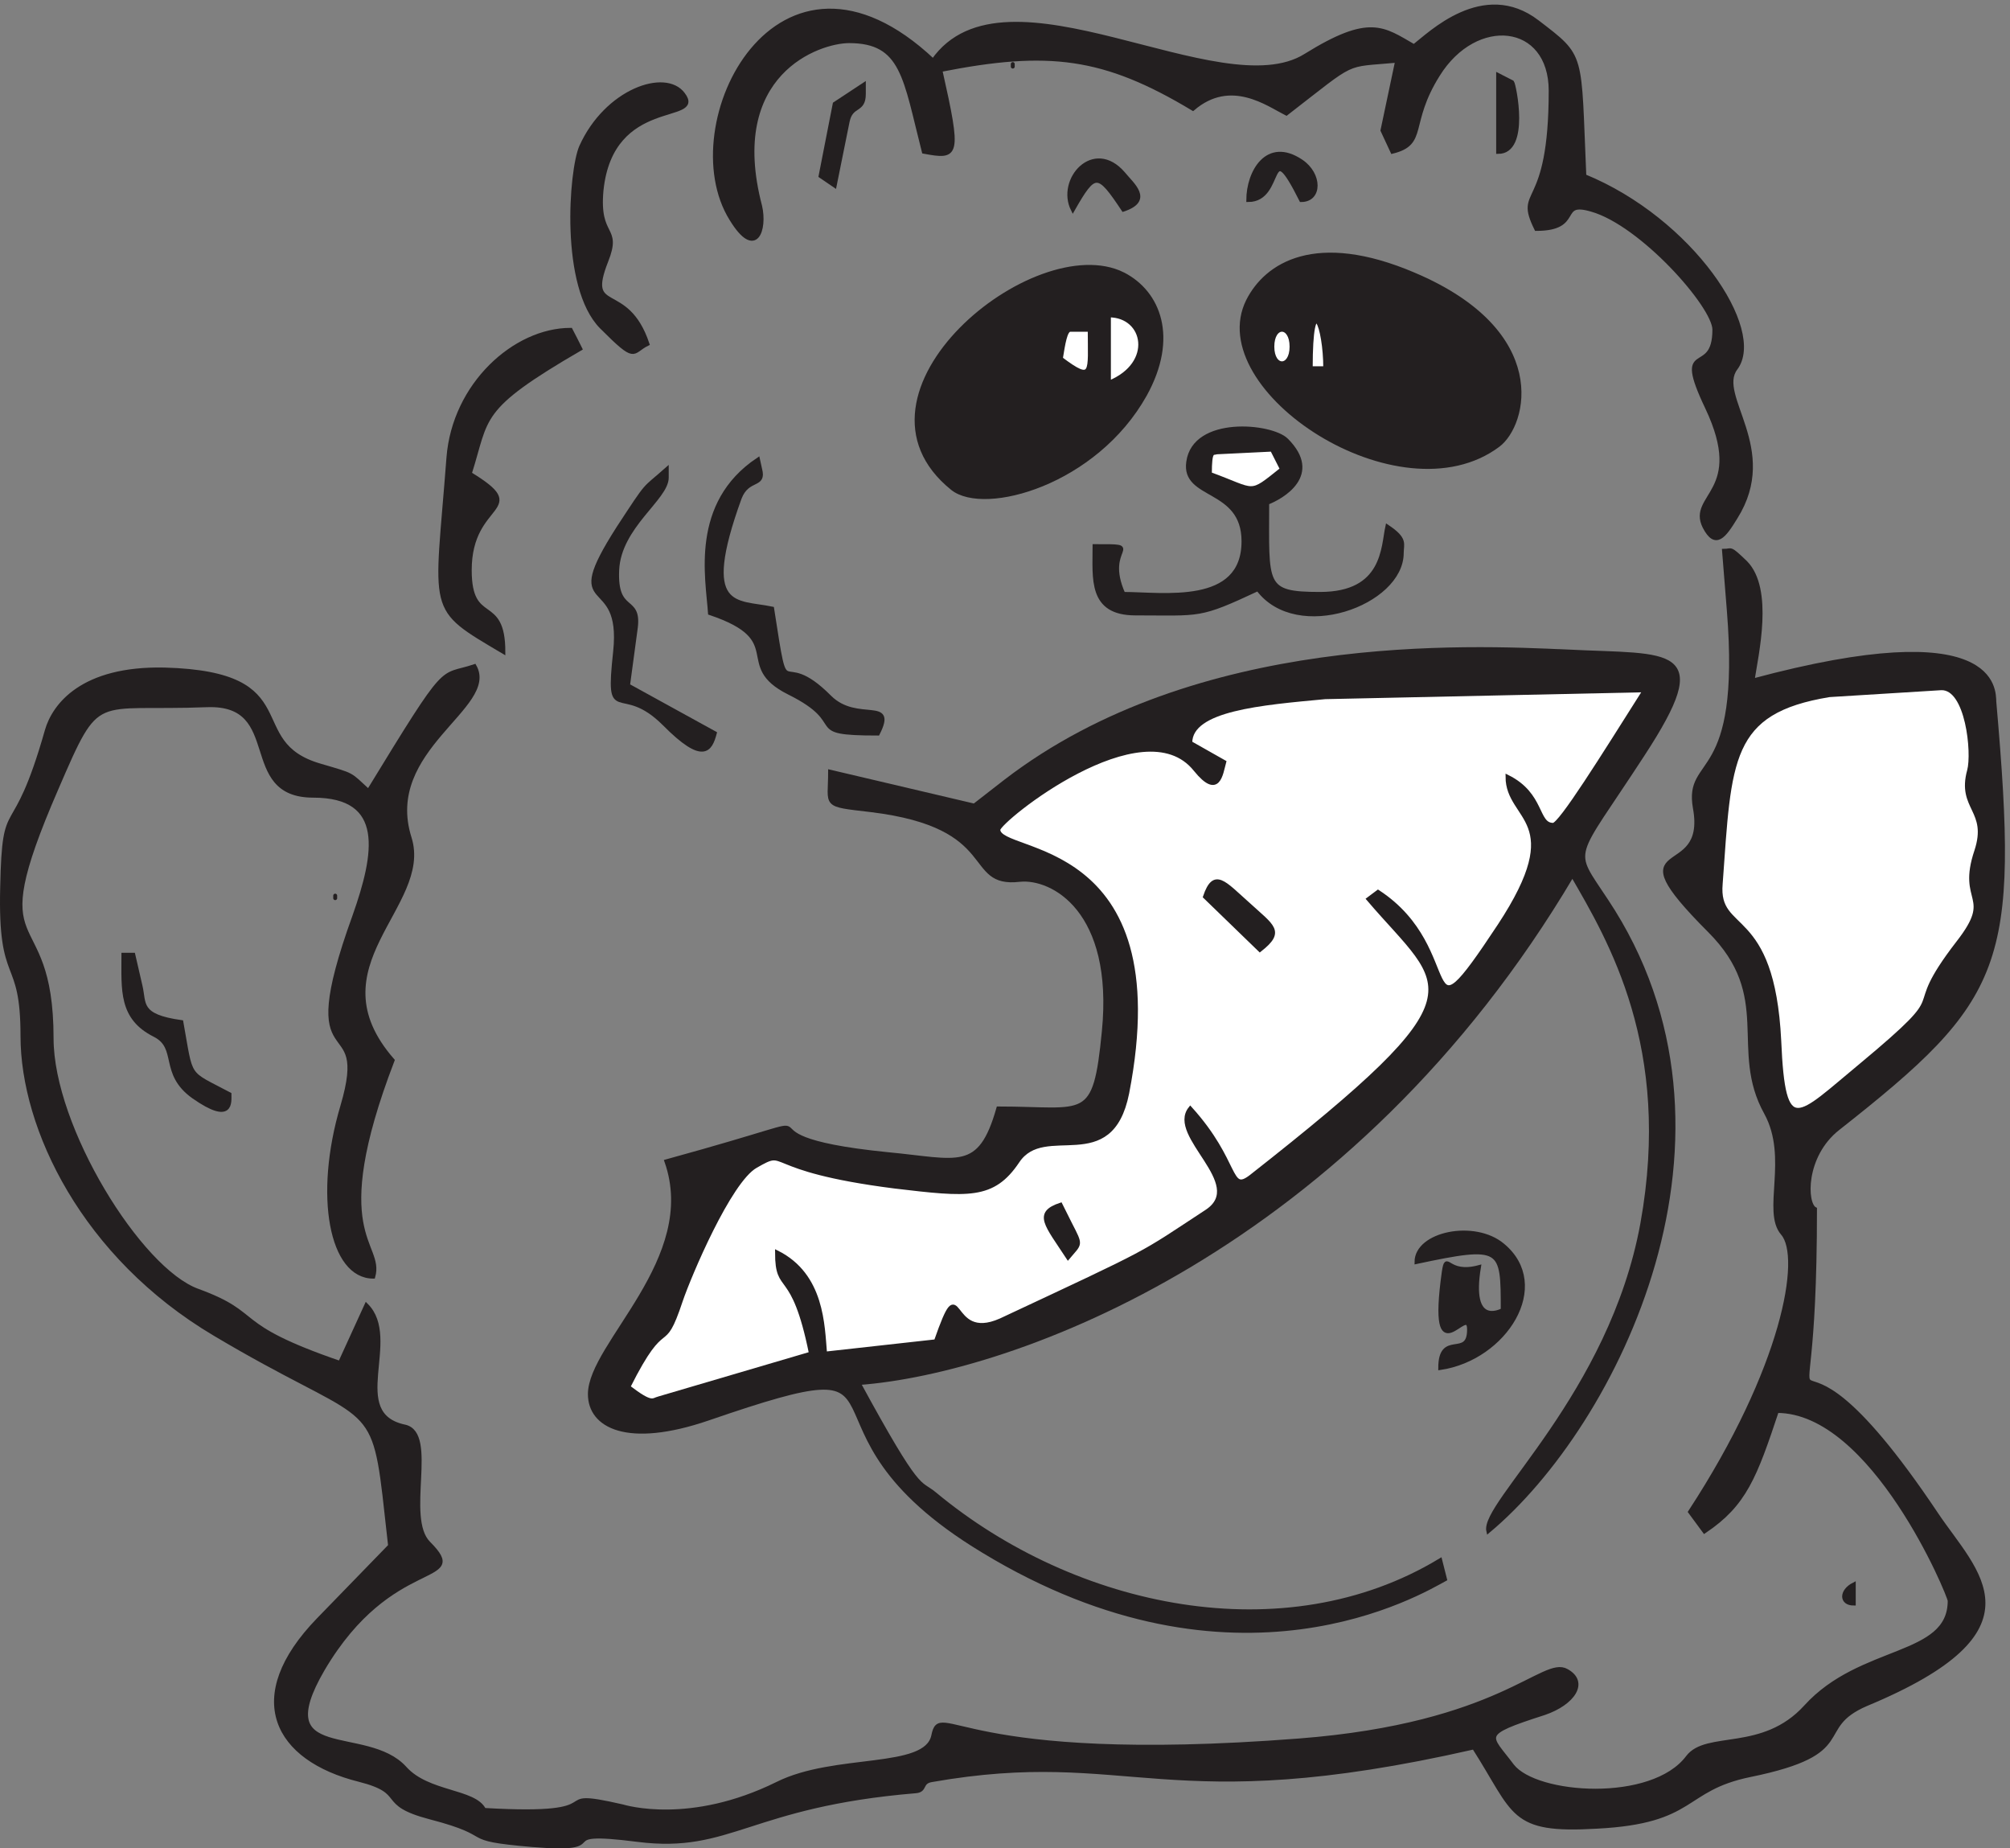 <svg xmlns="http://www.w3.org/2000/svg" xml:space="preserve" width="294.207" height="270.492"><rect width="100%" height="100%" fill="#808080" stroke="none"/><path d="M1692.01 2009.9c51.63-39.66 45.62-32.38 51.63-169.59 117.97-48.26 198.27-169.59 166.55-211.59-22.81-30.09 47.32-88.61 0-163.97-12.55-20.52-22.14-34.09-34.39-10.26-17.16 34.73 46.94 38 2.97 130.9-37 77.72 7.95 31.41 7.95 85.97 0 25.79-80.01 116.39-135.2 131.93-38.34 11.23-9.59-21.15-60.77-21.15-23.18 46.93 15.82 16.51 15.82 152.05 0 76.05-82.3 84.65-123.98 17.53-34.02-54.21-12.55-75.36-50.21-84.64l-10.93 23.49 16.2 76.69c-60.47-5.62-43.31 2.63-121.98-58.18-19.83 9.92-61.13 40.99-102.81 5.28-97.83 58.85-158.97 66.13-277.97 42.64 21.47-95.54 19.16-96.86-18.2-89.92-20.799 81.33-22.807 121.67-82.233 121.67-33.43 0-136.242-35.37-97.91-181.51 5.945-25.44-4.606-58.51-31.719-14.21-64.406 103.16 51.555 334.88 222.112 174.23 79.34 113.41 316.01-53.24 409.9 5.62 70.72 43.96 85.29 29.74 119.3 10.25 16.87 12.9 76.37 72.39 135.87 26.77" style="fill:#231f20;fill-opacity:1;fill-rule:evenodd;stroke:none" transform="matrix(.133 0 0 -.133 0 270.527)"/><path d="M1692.01 2009.9c51.63-39.66 45.62-32.38 51.63-169.59 117.97-48.26 198.27-169.59 166.55-211.59-22.81-30.09 47.32-88.61 0-163.97-12.55-20.52-22.14-34.09-34.39-10.26-17.16 34.73 46.94 38 2.97 130.9-37 77.72 7.95 31.41 7.95 85.97 0 25.79-80.01 116.39-135.2 131.93-38.34 11.23-9.59-21.15-60.77-21.15-23.18 46.93 15.82 16.51 15.82 152.05 0 76.05-82.3 84.65-123.98 17.53-34.02-54.21-12.55-75.36-50.21-84.64l-10.93 23.49 16.2 76.69c-60.47-5.62-43.31 2.63-121.98-58.18-19.83 9.92-61.13 40.99-102.81 5.28-97.83 58.85-158.97 66.13-277.97 42.64 21.47-95.54 19.16-96.86-18.2-89.92-20.799 81.33-22.807 121.67-82.233 121.67-33.43 0-136.242-35.37-97.91-181.51 5.945-25.44-4.606-58.51-31.719-14.21-64.406 103.16 51.555 334.88 222.112 174.23 79.34 113.41 316.01-53.24 409.9 5.62 70.72 43.96 85.29 29.74 119.3 10.25 16.87 12.9 76.37 72.39 135.87 26.77z" style="fill:none;stroke:#231f20;stroke-width:4.306;stroke-linecap:butt;stroke-linejoin:miter;stroke-miterlimit:10;stroke-dasharray:none;stroke-opacity:1" transform="matrix(.133 0 0 -.133 0 270.527)"/><path d="M1114.59 1962.06c0-5.27 0 5.27 0 0" style="fill:#231f20;fill-opacity:1;fill-rule:evenodd;stroke:none" transform="matrix(.133 0 0 -.133 0 270.527)"/><path d="M1114.59 1962.06c0-5.27 0 5.27 0 0z" style="fill:none;stroke:#231f20;stroke-width:4.306;stroke-linecap:butt;stroke-linejoin:miter;stroke-miterlimit:10;stroke-dasharray:none;stroke-opacity:1" transform="matrix(.133 0 0 -.133 0 270.527)"/><path d="M1664.27 1943.52c1.98-2.31 17.82-76.66-15.51-76.66v84.59l15.51-7.93" style="fill:#231f20;fill-opacity:1;fill-rule:evenodd;stroke:none" transform="matrix(.133 0 0 -.133 0 270.527)"/><path d="M1664.27 1943.52c1.98-2.31 17.82-76.66-15.51-76.66v84.59z" style="fill:none;stroke:#231f20;stroke-width:4.306;stroke-linecap:butt;stroke-linejoin:miter;stroke-miterlimit:10;stroke-dasharray:none;stroke-opacity:1" transform="matrix(.133 0 0 -.133 0 270.527)"/><path d="M751.855 1930.36c24.125-31.73-78.96-.34-89.863-105.78-4.953-53.54 20.821-38.67 5.293-77.68-24.125-61.15 22.129-22.14 45.254-91.23-18.168-8.92-11.23-20.83-50.547 18.51-43.929 44.29-33.695 172.55-22.465 198.33 27.758 61.82 92.836 84.28 112.328 57.85" style="fill:#231f20;fill-opacity:1;fill-rule:evenodd;stroke:none" transform="matrix(.133 0 0 -.133 0 270.527)"/><path d="M751.855 1930.36c24.125-31.73-78.96-.34-89.863-105.78-4.953-53.54 20.821-38.67 5.293-77.68-24.125-61.15 22.129-22.14 45.254-91.23-18.168-8.92-11.23-20.83-50.547 18.51-43.929 44.29-33.695 172.55-22.465 198.33 27.758 61.82 92.836 84.28 112.328 57.85z" style="fill:none;stroke:#231f20;stroke-width:4.306;stroke-linecap:butt;stroke-linejoin:miter;stroke-miterlimit:10;stroke-dasharray:none;stroke-opacity:1" transform="matrix(.133 0 0 -.133 0 270.527)"/><path d="M950.699 1930.66c0-19.85-13.894-10.91-17.863-30.43l-14.227-70.45-15.546 10.58 15.546 79.39 32.09 21.16v-10.25" style="fill:#231f20;fill-opacity:1;fill-rule:evenodd;stroke:none" transform="matrix(.133 0 0 -.133 0 270.527)"/><path d="M950.699 1930.66c0-19.85-13.894-10.91-17.863-30.43l-14.227-70.45-15.546 10.58 15.546 79.39 32.09 21.16z" style="fill:none;stroke:#231f20;stroke-width:4.306;stroke-linecap:butt;stroke-linejoin:miter;stroke-miterlimit:10;stroke-dasharray:none;stroke-opacity:1" transform="matrix(.133 0 0 -.133 0 270.527)"/><path d="M1432.02 1856.56c21.18-14.22 21.18-42.66 0-42.66-38.4 76.39-18.54 0-58.26 0 0 30.76 20.85 67.79 58.26 42.66" style="fill:#231f20;fill-opacity:1;fill-rule:evenodd;stroke:none" transform="matrix(.133 0 0 -.133 0 270.527)"/><path d="M1432.02 1856.56c21.18-14.22 21.18-42.66 0-42.66-38.4 76.39-18.54 0-58.26 0 0 30.76 20.85 67.79 58.26 42.66z" style="fill:none;stroke:#231f20;stroke-width:4.306;stroke-linecap:butt;stroke-linejoin:miter;stroke-miterlimit:10;stroke-dasharray:none;stroke-opacity:1" transform="matrix(.133 0 0 -.133 0 270.527)"/><path d="M1236.3 1843.03c9.59-11.9 31.76-29.09 0-39.67-28.13 42.32-31.44 42.32-55.59 0-16.53 32.73 22.83 77.68 55.59 39.67" style="fill:#231f20;fill-opacity:1;fill-rule:evenodd;stroke:none" transform="matrix(.133 0 0 -.133 0 270.527)"/><path d="M1236.3 1843.03c9.59-11.9 31.76-29.09 0-39.67-28.13 42.32-31.44 42.32-55.59 0-16.53 32.73 22.83 77.68 55.59 39.67z" style="fill:none;stroke:#231f20;stroke-width:4.306;stroke-linecap:butt;stroke-linejoin:miter;stroke-miterlimit:10;stroke-dasharray:none;stroke-opacity:1" transform="matrix(.133 0 0 -.133 0 270.527)"/><path d="M1556.23 1731.98c149.47-63.48 122.66-165.29 92.58-187.77-108.12-81.01-323.67 61.47-275.4 158.68 20.16 39.99 74.39 75.36 182.82 29.09" style="fill:#231f20;fill-opacity:1;fill-rule:evenodd;stroke:none" transform="matrix(.133 0 0 -.133 0 270.527)"/><path d="M1556.23 1731.98c149.47-63.48 122.66-165.29 92.58-187.77-108.12-81.01-323.67 61.47-275.4 158.68 20.16 39.99 74.39 75.36 182.82 29.09z" style="fill:none;stroke:#231f20;stroke-width:4.306;stroke-linecap:butt;stroke-linejoin:miter;stroke-miterlimit:10;stroke-dasharray:none;stroke-opacity:1" transform="matrix(.133 0 0 -.133 0 270.527)"/><path d="M1236.01 1732.34c39.35-20.17 58.86-69.77 24.13-132.56-54.55-97.52-176.52-131.25-211.91-103.14-128.917 103.81 90.91 283.95 187.78 235.7" style="fill:#231f20;fill-opacity:1;fill-rule:evenodd;stroke:none" transform="matrix(.133 0 0 -.133 0 270.527)"/><path d="M1236.01 1732.34c39.35-20.17 58.86-69.77 24.13-132.56-54.55-97.52-176.52-131.25-211.91-103.14-128.917 103.81 90.91 283.95 187.78 235.7z" style="fill:none;stroke:#231f20;stroke-width:4.306;stroke-linecap:butt;stroke-linejoin:miter;stroke-miterlimit:10;stroke-dasharray:none;stroke-opacity:1" transform="matrix(.133 0 0 -.133 0 270.527)"/><path d="M1220.42 1623.88v-10.91c51.25 20.83 40.34 74.05 0 74.05v-63.14" style="fill:#fff;fill-opacity:1;fill-rule:evenodd;stroke:none" transform="matrix(.133 0 0 -.133 0 270.527)"/><path d="M1220.42 1623.88v-10.91c51.25 20.83 40.34 74.05 0 74.05z" style="fill:none;stroke:#231f20;stroke-width:4.306;stroke-linecap:butt;stroke-linejoin:miter;stroke-miterlimit:10;stroke-dasharray:none;stroke-opacity:1" transform="matrix(.133 0 0 -.133 0 270.527)"/><path d="M1177.77 1671.14c-5.3 0-7.61-15.54-10.26-31.75 36.39-27.46 31.76-14.89 31.76 31.75h-21.5" style="fill:#fff;fill-opacity:1;fill-rule:evenodd;stroke:none" transform="matrix(.133 0 0 -.133 0 270.527)"/><path d="M1177.77 1671.14c-5.3 0-7.61-15.54-10.26-31.75 36.39-27.46 31.76-14.89 31.76 31.75z" style="fill:none;stroke:#231f20;stroke-width:4.306;stroke-linecap:butt;stroke-linejoin:miter;stroke-miterlimit:10;stroke-dasharray:none;stroke-opacity:1" transform="matrix(.133 0 0 -.133 0 270.527)"/><path d="M1400.28 1652.63c0-24.43 21.11-24.43 21.11 0 0 24.76-21.11 24.76-21.11 0" style="fill:#fff;fill-opacity:1;fill-rule:evenodd;stroke:none" transform="matrix(.133 0 0 -.133 0 270.527)"/><path d="M1400.28 1652.63c0-24.43 21.11-24.43 21.11 0 0 24.76-21.11 24.76-21.11 0z" style="fill:none;stroke:#231f20;stroke-width:4.306;stroke-linecap:butt;stroke-linejoin:miter;stroke-miterlimit:10;stroke-dasharray:none;stroke-opacity:1" transform="matrix(.133 0 0 -.133 0 270.527)"/><path d="M1450.5 1628.85h7.98c0 45.63-15.97 89.27-15.97 0h7.99" style="fill:#fff;fill-opacity:1;fill-rule:evenodd;stroke:none" transform="matrix(.133 0 0 -.133 0 270.527)"/><path d="M1450.5 1628.85h7.98c0 45.63-15.97 89.27-15.97 0z" style="fill:none;stroke:#231f20;stroke-width:4.306;stroke-linecap:butt;stroke-linejoin:miter;stroke-miterlimit:10;stroke-dasharray:none;stroke-opacity:1" transform="matrix(.133 0 0 -.133 0 270.527)"/><path d="m633.32 1660.91 5.297-10.57c-114.359-66.45-101.472-74.38-121.637-137.52 68.747-41.98 0-28.09 0-106.1 0-63.16 37.016-26.45 37.016-89.93-84.269 49.92-73.691 39.69-60.476 213.88 6.277 80 72.714 140.47 134.511 140.47l5.289-10.23" style="fill:#231f20;fill-opacity:1;fill-rule:evenodd;stroke:none" transform="matrix(.133 0 0 -.133 0 270.527)"/><path d="m633.32 1660.91 5.297-10.57c-114.359-66.45-101.472-74.38-121.637-137.52 68.747-41.98 0-28.09 0-106.1 0-63.16 37.016-26.45 37.016-89.93-84.269 49.92-73.691 39.69-60.476 213.88 6.277 80 72.714 140.47 134.511 140.47z" style="fill:none;stroke:#231f20;stroke-width:4.306;stroke-linecap:butt;stroke-linejoin:miter;stroke-miterlimit:10;stroke-dasharray:none;stroke-opacity:1" transform="matrix(.133 0 0 -.133 0 270.527)"/><path d="M1415.77 1549.86c38.33-38.36-4.95-62.82-21.15-69.1 0-90.94-4.96-100.2 58.17-100.2 71.05 0 69.07 51.59 74.02 74.07 20.84-13.88 15.87-18.84 15.87-29.1 0-55.55-115.34-97.55-158.31-39.68-65.76-30.74-62.12-26.78-134.83-26.78-50.22 0-44.95 38.36-44.95 74.07 58.17 0 7.93.66 31.72-52.58 43.63 0 132.2-14.54 132.2 57.87 0 60.18-66.76 46.96-60.81 87.3 6.62 48.59 91.21 40.67 108.07 24.13" style="fill:#231f20;fill-opacity:1;fill-rule:evenodd;stroke:none" transform="matrix(.133 0 0 -.133 0 270.527)"/><path d="M1415.77 1549.86c38.33-38.36-4.95-62.82-21.15-69.1 0-90.94-4.96-100.2 58.17-100.2 71.05 0 69.07 51.59 74.02 74.07 20.84-13.88 15.87-18.84 15.87-29.1 0-55.55-115.34-97.55-158.31-39.68-65.76-30.74-62.12-26.78-134.83-26.78-50.22 0-44.95 38.36-44.95 74.07 58.17 0 7.93.66 31.72-52.58 43.63 0 132.2-14.54 132.2 57.87 0 60.18-66.76 46.96-60.81 87.3 6.62 48.59 91.21 40.67 108.07 24.13z" style="fill:none;stroke:#231f20;stroke-width:4.306;stroke-linecap:butt;stroke-linejoin:miter;stroke-miterlimit:10;stroke-dasharray:none;stroke-opacity:1" transform="matrix(.133 0 0 -.133 0 270.527)"/><path d="M1339.13 1536.34c-4.3-1.66-7.6 3.63-7.6-23.82 51.88-18.85 41.96-24.47 79.31 5.29l-10.91 21.5-60.8-2.97" style="fill:#fff;fill-opacity:1;fill-rule:evenodd;stroke:none" transform="matrix(.133 0 0 -.133 0 270.527)"/><path d="M1339.13 1536.34c-4.3-1.66-7.6 3.63-7.6-23.82 51.88-18.85 41.96-24.47 79.31 5.29l-10.91 21.5z" style="fill:none;stroke:#231f20;stroke-width:4.306;stroke-linecap:butt;stroke-linejoin:miter;stroke-miterlimit:10;stroke-dasharray:none;stroke-opacity:1" transform="matrix(.133 0 0 -.133 0 270.527)"/><path d="M836.547 1517.83c5.281-19.84-13.551-8.6-22.481-31.75-45.605-125.64-3.293-113.4 35.704-121.66 18.171-117.04 5.609-39.35 63.449-97.54 30.066-29.75 73.039-.33 52.875-40-84.93 0-28.418 10.57-97.821 44.97-60.804 30.4.657 58.19-86.918 87.6-2.648 38.68-19.82 120.35 52.875 168.94l2.317-10.56" style="fill:#231f20;fill-opacity:1;fill-rule:evenodd;stroke:none" transform="matrix(.133 0 0 -.133 0 270.527)"/><path d="M836.547 1517.83c5.281-19.84-13.551-8.6-22.481-31.75-45.605-125.64-3.293-113.4 35.704-121.66 18.171-117.04 5.609-39.35 63.449-97.54 30.066-29.75 73.039-.33 52.875-40-84.93 0-28.418 10.57-97.821 44.97-60.804 30.4.657 58.19-86.918 87.6-2.648 38.68-19.82 120.35 52.875 168.94z" style="fill:none;stroke:#231f20;stroke-width:4.306;stroke-linecap:butt;stroke-linejoin:miter;stroke-miterlimit:10;stroke-dasharray:none;stroke-opacity:1" transform="matrix(.133 0 0 -.133 0 270.527)"/><path d="M733.797 1508.48c0-22.81-52.207-53.53-54.52-101.45-2.316-49.57 24.786-28.42 20.489-63.44l-8.594-63.78 95.5-52.54c-4.961-18.51-12.563-33.06-55.524 10.24-48.898 48.91-63.433-5.94-54.187 79.63 9.582 90.22-61.121 35.04 3.641 136.15 34.687 52.88 26.097 40.32 53.195 64.43v-9.24" style="fill:#231f20;fill-opacity:1;fill-rule:evenodd;stroke:none" transform="matrix(.133 0 0 -.133 0 270.527)"/><path d="M733.797 1508.48c0-22.81-52.207-53.53-54.52-101.45-2.316-49.57 24.786-28.42 20.489-63.44l-8.594-63.78 95.5-52.54c-4.961-18.51-12.563-33.06-55.524 10.24-48.898 48.91-63.433-5.94-54.187 79.63 9.582 90.22-61.121 35.04 3.641 136.15 34.687 52.88 26.097 40.32 53.195 64.43z" style="fill:none;stroke:#231f20;stroke-width:4.306;stroke-linecap:butt;stroke-linejoin:miter;stroke-miterlimit:10;stroke-dasharray:none;stroke-opacity:1" transform="matrix(.133 0 0 -.133 0 270.527)"/><path d="M1921.11 1415.07c28.89-29.38 11.95-101.12 7.64-129.89 270.42 72.7 265.42-10.61 266.11-23.5 25.42-290.567 10-325.91-172.22-469.391-38.05-30.082-36.39-82.969-25.14-88.582 0-347.035-58.47-48.586 133.89-336.168 42.64-63.488 120.42-126.289-77.36-208.551-60.83-26.136-6.25-53.238-127.92-78.058-75.69-15.52-58.75-51.22-168.88-56.828-95.56-5.622-88.62 14.558-135.14 87.257-341.25-77.699-376.95 2.629-597.09-36.039-12.22-2.28-5.97-11.23-17.08-12.191C824.449 47.87 804.172-3.351 702.09 9.539 598.617 22.781 682.645-4.05 585.699 3.93c-84.859 7.282-34.722 10.262-112.359 30.43-59.168 15.52-23.473 27.45-78.055 41.313-91.531 22.797-128.472 90.238-44.586 176.539l78.614 80.949-6.25 55.871c-12.918 109.715-23.473 79.985-186.668 177.16C91.949 651.789 24.727 792.641 24.727 894.109c0 90.598-25.137 53.239-22.36 163.661 2.223 107.08 12.223 42.27 49.168 172.51 7.914 27.45 38.75 69.11 129.582 67.09 157.637-4.3 83.61-80.6 171.528-105.77 38.054-11.22 31.109-8.24 52.918-28.06 89.859 147.07 77.359 124.27 116.664 137.51 25.558-44.64-102.5-90.94-71.387-189.09 23.473-74.72-109.445-140.847-18.75-244.597-74.445-193.738-10.695-200.668-21.25-238.027-46.25 0-63.473 88.93-34.027 187.773 33.054 111.735-54.586 21.485 13.191 208.911 24.445 69.11 35.695 132.52-45.277 132.52-82.637 0-30.414 102.52-116.664 99.54-127.641-5-118.336 18.51-165.973-91.91-85.832-197.686-5.278-119.02-5.278-274.69 0-97.875 96.942-254.867 160.973-277.667 73.055-26.75 33.055-37.012 156.387-79.372l29.027 63.497c37.364-37.36-22.777-119.977 42.364-133.571 35-7.894-1.668-100.156 26.109-128.219 47.223-47.277-40.695-10.269-116.387-138.839-61.808-106.118 47.914-61.829 90.278-108.75 25.414-28.418 76.664-24.47 87.222-45.957 152.082-8.942 62.5 24.468 152.082 3.949 3.61-.961 74.723-22.45 170.555 24.82 63.473 31.75 163.608 13.86 171.668 52.879 8.19 40.352 25.69-34.371 402.22-5.262 222.78 17.192 269.03 91.563 294.86 76.653 22.78-12.539 7.22-35.692-24.72-46.571-73.06-23.5-60.84-23.5-35.14-57.879 26.11-33.68 154.03-42.62 193.05 9.297 20.84 27.711 82.64 3.594 129.87 55.512 60.83 67.102 158.47 53.238 158.47 116.648 0 5.961-84.31 208.911-190.14 208.911-24.17-72.707-35.42-102.789-79.72-132.52L1860 370.52c103.48 158.308 124.59 280.656 101.81 306.441-20.83 24.117 8.89 82.965-18.2 132.516-39.02 70.078 10.56 127.961-62.36 200.663-108.19 108.4-.41 50.25-15.97 134.89-10.28 58.5 52.92 24.12 37.36 217.15l-5.28 65.78c8.89 0 5.28 4.91 23.75-12.89" style="fill:#231f20;fill-opacity:1;fill-rule:evenodd;stroke:none" transform="matrix(.133 0 0 -.133 0 270.527)"/><path d="M1921.11 1415.07c28.89-29.38 11.95-101.12 7.64-129.89 270.42 72.7 265.42-10.61 266.11-23.5 25.42-290.567 10-325.91-172.22-469.391-38.05-30.082-36.39-82.969-25.14-88.582 0-347.035-58.47-48.586 133.89-336.168 42.64-63.488 120.42-126.289-77.36-208.551-60.83-26.136-6.25-53.238-127.92-78.058-75.69-15.52-58.75-51.22-168.88-56.828-95.56-5.622-88.62 14.558-135.14 87.257-341.25-77.699-376.95 2.629-597.09-36.039-12.22-2.28-5.97-11.23-17.08-12.191C824.449 47.87 804.172-3.351 702.09 9.539 598.617 22.781 682.645-4.05 585.699 3.93c-84.859 7.282-34.722 10.262-112.359 30.43-59.168 15.52-23.473 27.45-78.055 41.313-91.531 22.797-128.472 90.238-44.586 176.539l78.614 80.949-6.25 55.871c-12.918 109.715-23.473 79.985-186.668 177.16C91.949 651.789 24.727 792.641 24.727 894.109c0 90.598-25.137 53.239-22.36 163.661 2.223 107.08 12.223 42.27 49.168 172.51 7.914 27.45 38.75 69.11 129.582 67.09 157.637-4.3 83.61-80.6 171.528-105.77 38.054-11.22 31.109-8.24 52.918-28.06 89.859 147.07 77.359 124.27 116.664 137.51 25.558-44.64-102.5-90.94-71.387-189.09 23.473-74.72-109.445-140.847-18.75-244.597-74.445-193.738-10.695-200.668-21.25-238.027-46.25 0-63.473 88.93-34.027 187.773 33.054 111.735-54.586 21.485 13.191 208.911 24.445 69.11 35.695 132.52-45.277 132.52-82.637 0-30.414 102.52-116.664 99.54-127.641-5-118.336 18.51-165.973-91.91-85.832-197.686-5.278-119.02-5.278-274.69 0-97.875 96.942-254.867 160.973-277.667 73.055-26.75 33.055-37.012 156.387-79.372l29.027 63.497c37.364-37.36-22.777-119.977 42.364-133.571 35-7.894-1.668-100.156 26.109-128.219 47.223-47.277-40.695-10.269-116.387-138.839-61.808-106.118 47.914-61.829 90.278-108.75 25.414-28.418 76.664-24.47 87.222-45.957 152.082-8.942 62.5 24.468 152.082 3.949 3.61-.961 74.723-22.45 170.555 24.82 63.473 31.75 163.608 13.86 171.668 52.879 8.19 40.352 25.69-34.371 402.22-5.262 222.78 17.192 269.03 91.563 294.86 76.653 22.78-12.539 7.22-35.692-24.72-46.571-73.06-23.5-60.84-23.5-35.14-57.879 26.11-33.68 154.03-42.62 193.05 9.297 20.84 27.711 82.64 3.594 129.87 55.512 60.83 67.102 158.47 53.238 158.47 116.648 0 5.961-84.31 208.911-190.14 208.911-24.17-72.707-35.42-102.789-79.72-132.52L1860 370.52c103.48 158.308 124.59 280.656 101.81 306.441-20.83 24.117 8.89 82.965-18.2 132.516-39.02 70.078 10.56 127.961-62.36 200.663-108.19 108.4-.41 50.25-15.97 134.89-10.28 58.5 52.92 24.12 37.36 217.15l-5.28 65.78c8.89 0 5.28 4.91 23.75-12.89z" style="fill:none;stroke:#231f20;stroke-width:4.306;stroke-linecap:butt;stroke-linejoin:miter;stroke-miterlimit:10;stroke-dasharray:none;stroke-opacity:1" transform="matrix(.133 0 0 -.133 0 270.527)"/><path d="M1725.13 1317.18c114.76-5.61 160.73 5.97 83.04-113.03-78.39-120.66-79.73-101.17-40.37-161 170.95-256.841 10.62-576.459-129.87-693.81-7.32 30.418 135.14 150.066 169.54 338.457 35.02 194.07-35.66 312.066-76.98 383.473-243.37-411.227-615.28-546.411-785.525-558.993 67.765-124.613 66.115-107.425 83.665-121.949 154.35-128.277 385.44-176.527 556.41-73.058l5.27-20.848c-25.11-13.524-229.76-138.203-508.78 31.418-229.128 138.488-47.31 233.047-301.854 145.465-89.574-30.774-130.504-8.27-130.504 26.75 0 55.222 122.238 148.41 84.223 256.195 238.015 65.434 39.039 28.402 243.371 7.91 77.684-7.262 101.454-21.785 121.914 50.262 96.9 0 106.18-17.184 116.1 84.633 13.23 133.525-56.59 170.555-92.56 166.895-61.86-7.27-18.58 59.18-164.032 76.72-53.524 6.26-44.629 3.95-44.629 42.28l158.681-37.32 34.4 26.75c210.62 161.93 509.09 147.76 618.49 142.8" style="fill:#231f20;fill-opacity:1;fill-rule:evenodd;stroke:none" transform="matrix(.133 0 0 -.133 0 270.527)"/><path d="M1725.13 1317.18c114.76-5.61 160.73 5.97 83.04-113.03-78.39-120.66-79.73-101.17-40.37-161 170.95-256.841 10.62-576.459-129.87-693.81-7.32 30.418 135.14 150.066 169.54 338.457 35.02 194.07-35.66 312.066-76.98 383.473-243.37-411.227-615.28-546.411-785.525-558.993 67.765-124.613 66.115-107.425 83.665-121.949 154.35-128.277 385.44-176.527 556.41-73.058l5.27-20.848c-25.11-13.524-229.76-138.203-508.78 31.418-229.128 138.488-47.31 233.047-301.854 145.465-89.574-30.774-130.504-8.27-130.504 26.75 0 55.222 122.238 148.41 84.223 256.195 238.015 65.434 39.039 28.402 243.371 7.91 77.684-7.262 101.454-21.785 121.914 50.262 96.9 0 106.18-17.184 116.1 84.633 13.23 133.525-56.59 170.555-92.56 166.895-61.86-7.27-18.58 59.18-164.032 76.72-53.524 6.26-44.629 3.95-44.629 42.28l158.681-37.32 34.4 26.75c210.62 161.93 509.09 147.76 618.49 142.8z" style="fill:none;stroke:#231f20;stroke-width:4.306;stroke-linecap:butt;stroke-linejoin:miter;stroke-miterlimit:10;stroke-dasharray:none;stroke-opacity:1" transform="matrix(.133 0 0 -.133 0 270.527)"/><path d="M1458.39 1266.91c-70.39-6.58-148.43-12.87-148.43-50.25l37.35-21.13c-3.62-13.21-6.28-39.68-31.75-8.26-57.48 72.05-216.84-56.21-216.84-66.11 0-29.11 196.7-6.96 141.81-289.898-18.16-90.887-90.87-30.074-120.64-75.035-27.1-40.352-54.21-37.375-135.187-27.766-150.75 19.168-115.043 44.289-153.07 22.48-29.082-16.523-73.055-120.668-82.27-147.761-21.164-63.793-15.566-10.907-57.828-95.211 26.762-20.512 26.422-14.219 33.66-12.535l167.27 49.238c-19.797 97.851-37.344 63.793-37.344 111.394 50.25-25.121 50.25-80.652 52.91-111.394l121.939 13.543c30.11 85.941 11.27-3.649 71.42 23.156 171.57 80.317 150.41 69.75 227.08 119.996 44.99 30.406-42.61 82.961-18.51 113.031 53.53-59.179 41.65-94.199 66.78-75.035 263.13 206.61 215.2 204.594 129.24 305.427l10.58 7.92c98.18-64.128 40.01-178.792 133.55-37.32 77.69 117.98 8.94 115.67 8.94 163.95 39.33-19.5 31.41-52.89 50.25-52.89 7.92 0 54.22 74.36 100.84 148.05l-351.75-7.59" style="fill:#fff;fill-opacity:1;fill-rule:evenodd;stroke:none" transform="matrix(.133 0 0 -.133 0 270.527)"/><path d="M1458.39 1266.91c-70.39-6.58-148.43-12.87-148.43-50.25l37.35-21.13c-3.62-13.21-6.28-39.68-31.75-8.26-57.48 72.05-216.84-56.21-216.84-66.11 0-29.11 196.7-6.96 141.81-289.898-18.16-90.887-90.87-30.074-120.64-75.035-27.1-40.352-54.21-37.375-135.187-27.766-150.75 19.168-115.043 44.289-153.07 22.48-29.082-16.523-73.055-120.668-82.27-147.761-21.164-63.793-15.566-10.907-57.828-95.211 26.762-20.512 26.422-14.219 33.66-12.535l167.27 49.238c-19.797 97.851-37.344 63.793-37.344 111.394 50.25-25.121 50.25-80.652 52.91-111.394l121.939 13.543c30.11 85.941 11.27-3.649 71.42 23.156 171.57 80.317 150.41 69.75 227.08 119.996 44.99 30.406-42.61 82.961-18.51 113.031 53.53-59.179 41.65-94.199 66.78-75.035 263.13 206.61 215.2 204.594 129.24 305.427l10.58 7.92c98.18-64.128 40.01-178.792 133.55-37.32 77.69 117.98 8.94 115.67 8.94 163.95 39.33-19.5 31.41-52.89 50.25-52.89 7.92 0 54.22 74.36 100.84 148.05z" style="fill:none;stroke:#231f20;stroke-width:4.306;stroke-linecap:butt;stroke-linejoin:miter;stroke-miterlimit:10;stroke-dasharray:none;stroke-opacity:1" transform="matrix(.133 0 0 -.133 0 270.527)"/><path d="M2013.36 1269.18c-111.4-18.18-109.75-70.75-119.66-207.6-4.95-56.86 57.18-24.12 64.46-172.885 4.63-109.09 20.16-84.281 89.91-26.754 110.73 92.215 39.66 47.918 107.09 135.176 40.68 52.243.34 42.663 19.83 100.493 14.89 45.3-19.49 46.6-7.92 88.6 5.28 19.18-1.65 91.54-30.74 90.57l-122.97-7.6" style="fill:#fff;fill-opacity:1;fill-rule:evenodd;stroke:none" transform="matrix(.133 0 0 -.133 0 270.527)"/><path d="M2013.36 1269.18c-111.4-18.18-109.75-70.75-119.66-207.6-4.95-56.86 57.18-24.12 64.46-172.885 4.63-109.09 20.16-84.281 89.91-26.754 110.73 92.215 39.66 47.918 107.09 135.176 40.68 52.243.34 42.663 19.83 100.493 14.89 45.3-19.49 46.6-7.92 88.6 5.28 19.18-1.65 91.54-30.74 90.57z" style="fill:none;stroke:#231f20;stroke-width:4.306;stroke-linecap:butt;stroke-linejoin:miter;stroke-miterlimit:10;stroke-dasharray:none;stroke-opacity:1" transform="matrix(.133 0 0 -.133 0 270.527)"/><path d="M1373.67 1039.12c27.08-24.8 38.98-29.76 12.88-50.268l-60.43 58.528c10.24 30.09 20.8 15.55 47.55-8.26" style="fill:#231f20;fill-opacity:1;fill-rule:evenodd;stroke:none" transform="matrix(.133 0 0 -.133 0 270.527)"/><path d="M1373.67 1039.12c27.08-24.8 38.98-29.76 12.88-50.268l-60.43 58.528c10.24 30.09 20.8 15.55 47.55-8.26z" style="fill:none;stroke:#231f20;stroke-width:4.306;stroke-linecap:butt;stroke-linejoin:miter;stroke-miterlimit:10;stroke-dasharray:none;stroke-opacity:1" transform="matrix(.133 0 0 -.133 0 270.527)"/><path d="M368.895 1047.09c0-5.27 0 5.27 0 0" style="fill:#231f20;fill-opacity:1;fill-rule:evenodd;stroke:none" transform="matrix(.133 0 0 -.133 0 270.527)"/><path d="M368.895 1047.09c0-5.27 0 5.27 0 0z" style="fill:none;stroke:#231f20;stroke-width:4.306;stroke-linecap:butt;stroke-linejoin:miter;stroke-miterlimit:10;stroke-dasharray:none;stroke-opacity:1" transform="matrix(.133 0 0 -.133 0 270.527)"/><path d="M154.652 949.129c4.629-19.516-2.64-33.074 44.969-39.691 11.578-64.172 4.961-53.918 52.906-79.379 0-8.274 3.313-32.758-39.679-2.649-36.043 25.801-15.203 53.91-42.653 67.797-37.687 18.859-34.382 49.625-34.382 88.316h10.906l7.933-34.394" style="fill:#231f20;fill-opacity:1;fill-rule:evenodd;stroke:none" transform="matrix(.133 0 0 -.133 0 270.527)"/><path d="M154.652 949.129c4.629-19.516-2.64-33.074 44.969-39.691 11.578-64.172 4.961-53.918 52.906-79.379 0-8.274 3.313-32.758-39.679-2.649-36.043 25.801-15.203 53.91-42.653 67.797-37.687 18.859-34.382 49.625-34.382 88.316h10.906z" style="fill:none;stroke:#231f20;stroke-width:4.306;stroke-linecap:butt;stroke-linejoin:miter;stroke-miterlimit:10;stroke-dasharray:none;stroke-opacity:1" transform="matrix(.133 0 0 -.133 0 270.527)"/><path d="M1177.73 687.402c12.56-24.461 11.23-20.824-2.31-37.019-23.78 36.355-36.66 48.586-8.26 58.168l10.57-21.149" style="fill:#231f20;fill-opacity:1;fill-rule:evenodd;stroke:none" transform="matrix(.133 0 0 -.133 0 270.527)"/><path d="M1177.73 687.402c12.56-24.461 11.23-20.824-2.31-37.019-23.78 36.355-36.66 48.586-8.26 58.168z" style="fill:none;stroke:#231f20;stroke-width:4.306;stroke-linecap:butt;stroke-linejoin:miter;stroke-miterlimit:10;stroke-dasharray:none;stroke-opacity:1" transform="matrix(.133 0 0 -.133 0 270.527)"/><path d="M1653.79 663.965c53.57-44.281 2.64-124.59-68.78-135.164 0 40.976 31.74 8.926 31.74 42.304 0 31.387-44.64-56.191-27.77 63.782 3.63 22.472 2.97-4.629 38.68 4.961-10.91-65.77 22.82-48.91 26.13-47.266 0 69.074 0 73.039-94.9 52.879 0 31.398 63.81 44.613 94.9 18.504" style="fill:#231f20;fill-opacity:1;fill-rule:evenodd;stroke:none" transform="matrix(.133 0 0 -.133 0 270.527)"/><path d="M1653.79 663.965c53.57-44.281 2.64-124.59-68.78-135.164 0 40.976 31.74 8.926 31.74 42.304 0 31.387-44.64-56.191-27.77 63.782 3.63 22.472 2.97-4.629 38.68 4.961-10.91-65.77 22.82-48.91 26.13-47.266 0 69.074 0 73.039-94.9 52.879 0 31.398 63.81 44.613 94.9 18.504z" style="fill:none;stroke:#231f20;stroke-width:4.306;stroke-linecap:butt;stroke-linejoin:miter;stroke-miterlimit:10;stroke-dasharray:none;stroke-opacity:1" transform="matrix(.133 0 0 -.133 0 270.527)"/><path d="M2040.14 280.156v-10.543c-14.16 0-14.16 13.836 0 21.082v-10.539" style="fill:#231f20;fill-opacity:1;fill-rule:evenodd;stroke:none" transform="matrix(.133 0 0 -.133 0 270.527)"/><path d="M2040.14 280.156v-10.543c-14.16 0-14.16 13.836 0 21.082z" style="fill:none;stroke:#231f20;stroke-width:4.306;stroke-linecap:butt;stroke-linejoin:miter;stroke-miterlimit:10;stroke-dasharray:none;stroke-opacity:1" transform="matrix(.133 0 0 -.133 0 270.527)"/></svg>
